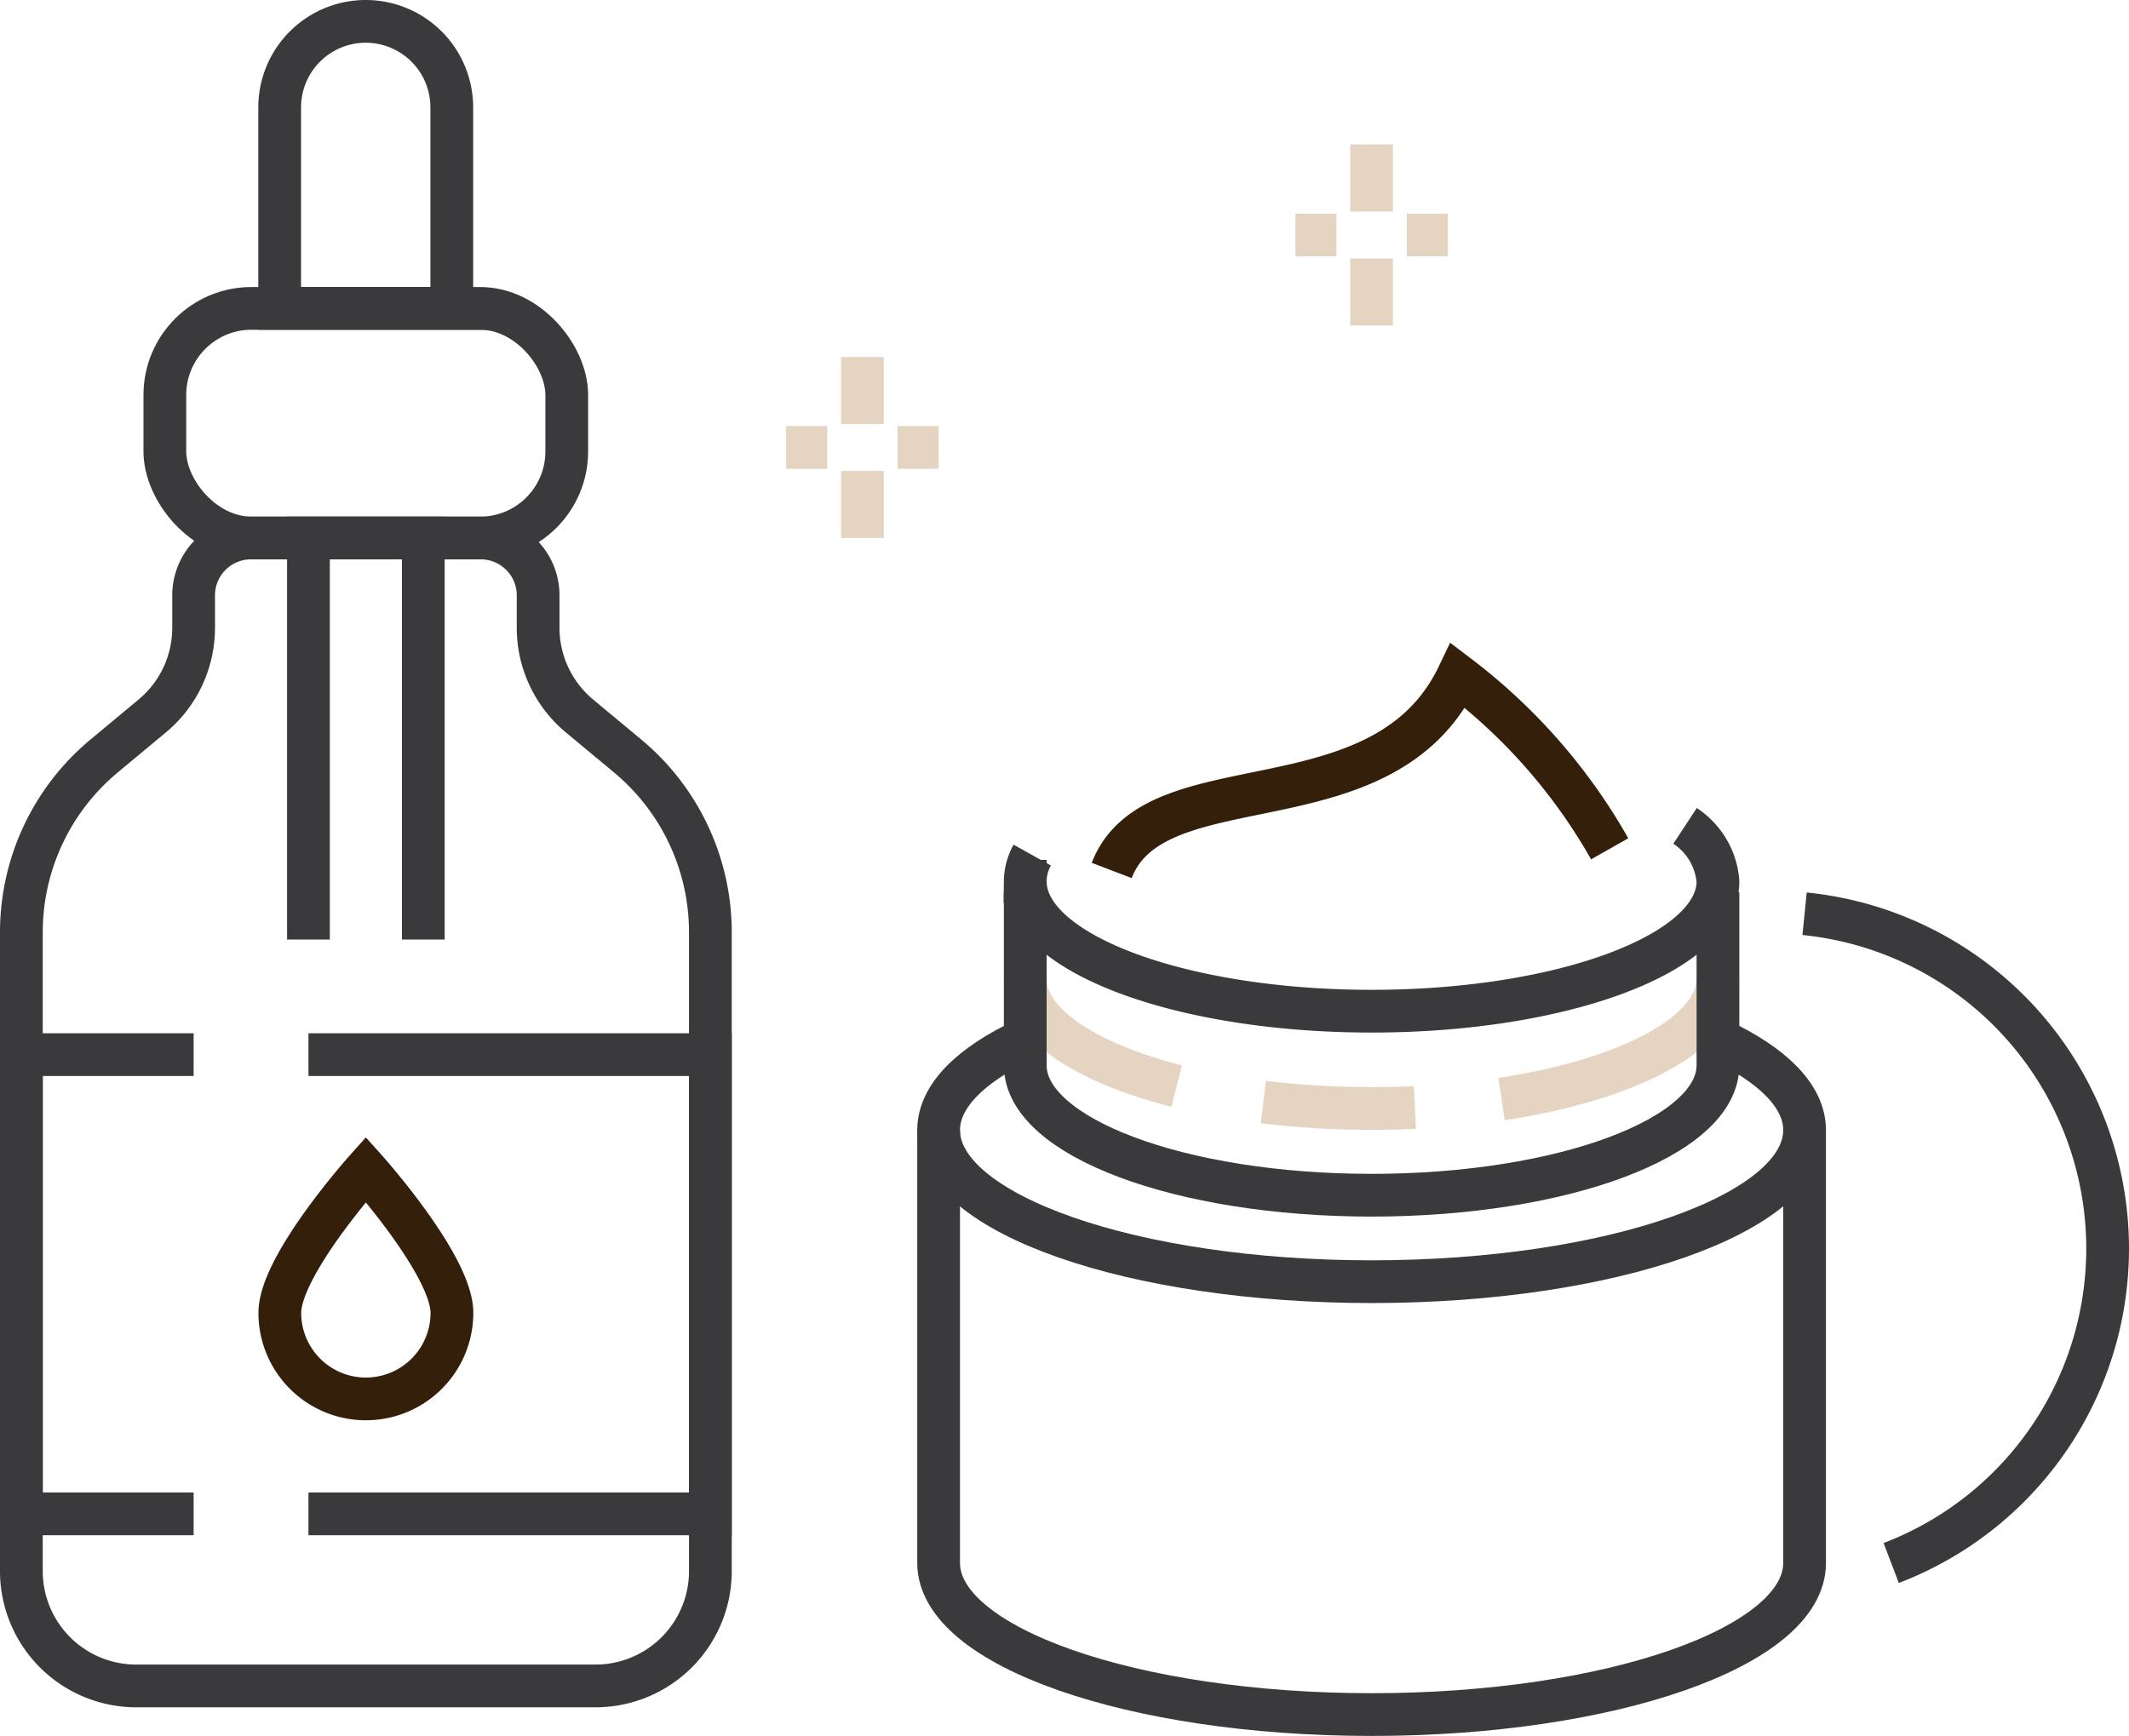 <?xml version="1.0" encoding="UTF-8"?>
<svg xmlns="http://www.w3.org/2000/svg" id="Skin-Care" width="149.43" height="121.87" viewBox="0 0 149.43 121.87">
  <g id="Group_528" data-name="Group 528">
    <g id="Group_518" data-name="Group 518">
      <g id="Group_516" data-name="Group 516">
        <line id="Line_138" data-name="Line 138" x2="2.88" transform="translate(90.92 16.5)" fill="none" stroke="#e6d4c3" stroke-miterlimit="10" stroke-width="3"></line>
        <line id="Line_139" data-name="Line 139" x2="2.88" transform="translate(98.74 16.5)" fill="none" stroke="#e6d4c3" stroke-miterlimit="10" stroke-width="3"></line>
      </g>
      <g id="Group_517" data-name="Group 517">
        <line id="Line_140" data-name="Line 140" y2="4.71" transform="translate(96.27 10.14)" fill="none" stroke="#e6d4c3" stroke-miterlimit="10" stroke-width="3"></line>
        <line id="Line_141" data-name="Line 141" y2="4.7" transform="translate(96.27 18.15)" fill="none" stroke="#e6d4c3" stroke-miterlimit="10" stroke-width="3"></line>
      </g>
    </g>
    <g id="Group_521" data-name="Group 521">
      <g id="Group_519" data-name="Group 519">
        <line id="Line_142" data-name="Line 142" x2="2.88" transform="translate(55.18 31.41)" fill="none" stroke="#e6d4c3" stroke-miterlimit="10" stroke-width="3"></line>
        <line id="Line_143" data-name="Line 143" x2="2.88" transform="translate(63 31.41)" fill="none" stroke="#e6d4c3" stroke-miterlimit="10" stroke-width="3"></line>
      </g>
      <g id="Group_520" data-name="Group 520">
        <line id="Line_144" data-name="Line 144" y2="4.71" transform="translate(60.53 25.06)" fill="none" stroke="#e6d4c3" stroke-miterlimit="10" stroke-width="3"></line>
        <line id="Line_145" data-name="Line 145" y2="4.71" transform="translate(60.53 33.06)" fill="none" stroke="#e6d4c3" stroke-miterlimit="10" stroke-width="3"></line>
      </g>
    </g>
    <g id="Group_524" data-name="Group 524">
      <g id="Group_523" data-name="Group 523">
        <g id="Group_522" data-name="Group 522">
          <rect id="Rectangle_769" data-name="Rectangle 769" width="28.21" height="16.12" rx="6.08" transform="translate(11.57 21.65)" fill="none" stroke="#3a3a3c" stroke-miterlimit="10" stroke-width="3"></rect>
          <path id="Path_233" data-name="Path 233" d="M31.72,21.65H19.63V7.54A6.041,6.041,0,0,1,25.67,1.5h0a6.041,6.041,0,0,1,6.04,6.04v14.1Z" fill="none" stroke="#3a3a3c" stroke-miterlimit="10" stroke-width="3"></path>
        </g>
        <path id="Path_234" data-name="Path 234" d="M29.71,65.96V37.77H21.65V65.96" fill="none" stroke="#3a3a3c" stroke-miterlimit="10" stroke-width="3"></path>
      </g>
      <path id="Path_235" data-name="Path 235" d="M13.59,106.28H1.5V74.04H13.59" fill="none" stroke="#3a3a3c" stroke-miterlimit="10" stroke-width="3"></path>
      <path id="Path_236" data-name="Path 236" d="M21.65,74.04H49.86v32.24H21.65" fill="none" stroke="#3a3a3c" stroke-miterlimit="10" stroke-width="3"></path>
      <path id="Path_237" data-name="Path 237" d="M37.77,41.8a4.025,4.025,0,0,0-4.03-4.03H17.62a4.025,4.025,0,0,0-4.03,4.03v2.27a8.049,8.049,0,0,1-2.9,6.19L7.3,53.08A16.1,16.1,0,0,0,1.5,65.46V110.3a8.062,8.062,0,0,0,8.06,8.06H41.8a8.062,8.062,0,0,0,8.06-8.06V65.46a16.1,16.1,0,0,0-5.8-12.38l-3.39-2.82a8.049,8.049,0,0,1-2.9-6.19V41.8Z" fill="none" stroke="#3a3a3c" stroke-miterlimit="10" stroke-width="3"></path>
      <path id="Path_238" data-name="Path 238" d="M31.72,92.17a6.04,6.04,0,1,1-12.08,0c0-3.33,6.04-10.07,6.04-10.07s6.04,6.74,6.04,10.07Z" fill="none" stroke="#331f0a" stroke-miterlimit="10" stroke-width="3"></path>
    </g>
    <g id="Group_527" data-name="Group 527">
      <g id="Group_526" data-name="Group 526">
        <g id="Group_525" data-name="Group 525">
          <path id="Path_239" data-name="Path 239" d="M118.27,57.98a5.163,5.163,0,0,1,2.31,3.89c0,5.04-10.88,9.12-24.31,9.12s-24.31-4.08-24.31-9.12a3.871,3.871,0,0,1,.49-1.84" fill="none" stroke="#3a3a3c" stroke-miterlimit="10" stroke-width="3"></path>
          <path id="Path_240" data-name="Path 240" d="M120.58,72.96c3.82,1.78,6.08,3.99,6.08,6.38,0,5.87-13.61,10.64-30.39,10.64S65.88,85.22,65.88,79.34c0-2.39,2.26-4.6,6.08-6.38" fill="none" stroke="#3a3a3c" stroke-miterlimit="10" stroke-width="3"></path>
          <path id="Path_241" data-name="Path 241" d="M65.88,79.34v30.39c0,5.87,13.61,10.64,30.39,10.64s30.39-4.76,30.39-10.64V79.34" fill="none" stroke="#3a3a3c" stroke-miterlimit="10" stroke-width="3"></path>
          <path id="Path_242" data-name="Path 242" d="M82.59,76.25c-6.42-1.64-10.64-4.41-10.64-7.54" fill="none" stroke="#e6d4c3" stroke-miterlimit="10" stroke-width="3"></path>
          <path id="Path_243" data-name="Path 243" d="M99.31,77.75c-1,.05-2.01.07-3.04.07a63.4,63.4,0,0,1-7.6-.45" fill="none" stroke="#e6d4c3" stroke-miterlimit="10" stroke-width="3"></path>
          <path id="Path_244" data-name="Path 244" d="M120.58,68.71c0,3.83-6.29,7.1-15.19,8.45" fill="none" stroke="#e6d4c3" stroke-miterlimit="10" stroke-width="3"></path>
          <path id="Path_245" data-name="Path 245" d="M71.96,62.63V74.79c0,5.04,10.88,9.12,24.31,9.12s24.31-4.08,24.31-9.12V62.63" fill="none" stroke="#3a3a3c" stroke-miterlimit="10" stroke-width="3"></path>
        </g>
        <path id="Path_246" data-name="Path 246" d="M78.03,61.11c3.01-7.86,19.04-2.66,24.31-13.68a39.963,39.963,0,0,1,10.64,12.16" fill="none" stroke="#331f0a" stroke-miterlimit="10" stroke-width="3"></path>
      </g>
      <path id="Path_247" data-name="Path 247" d="M126.66,64.15a23.628,23.628,0,0,1,6.08,45.58" fill="none" stroke="#3a3a3c" stroke-miterlimit="10" stroke-width="3"></path>
    </g>
  </g>
</svg>
